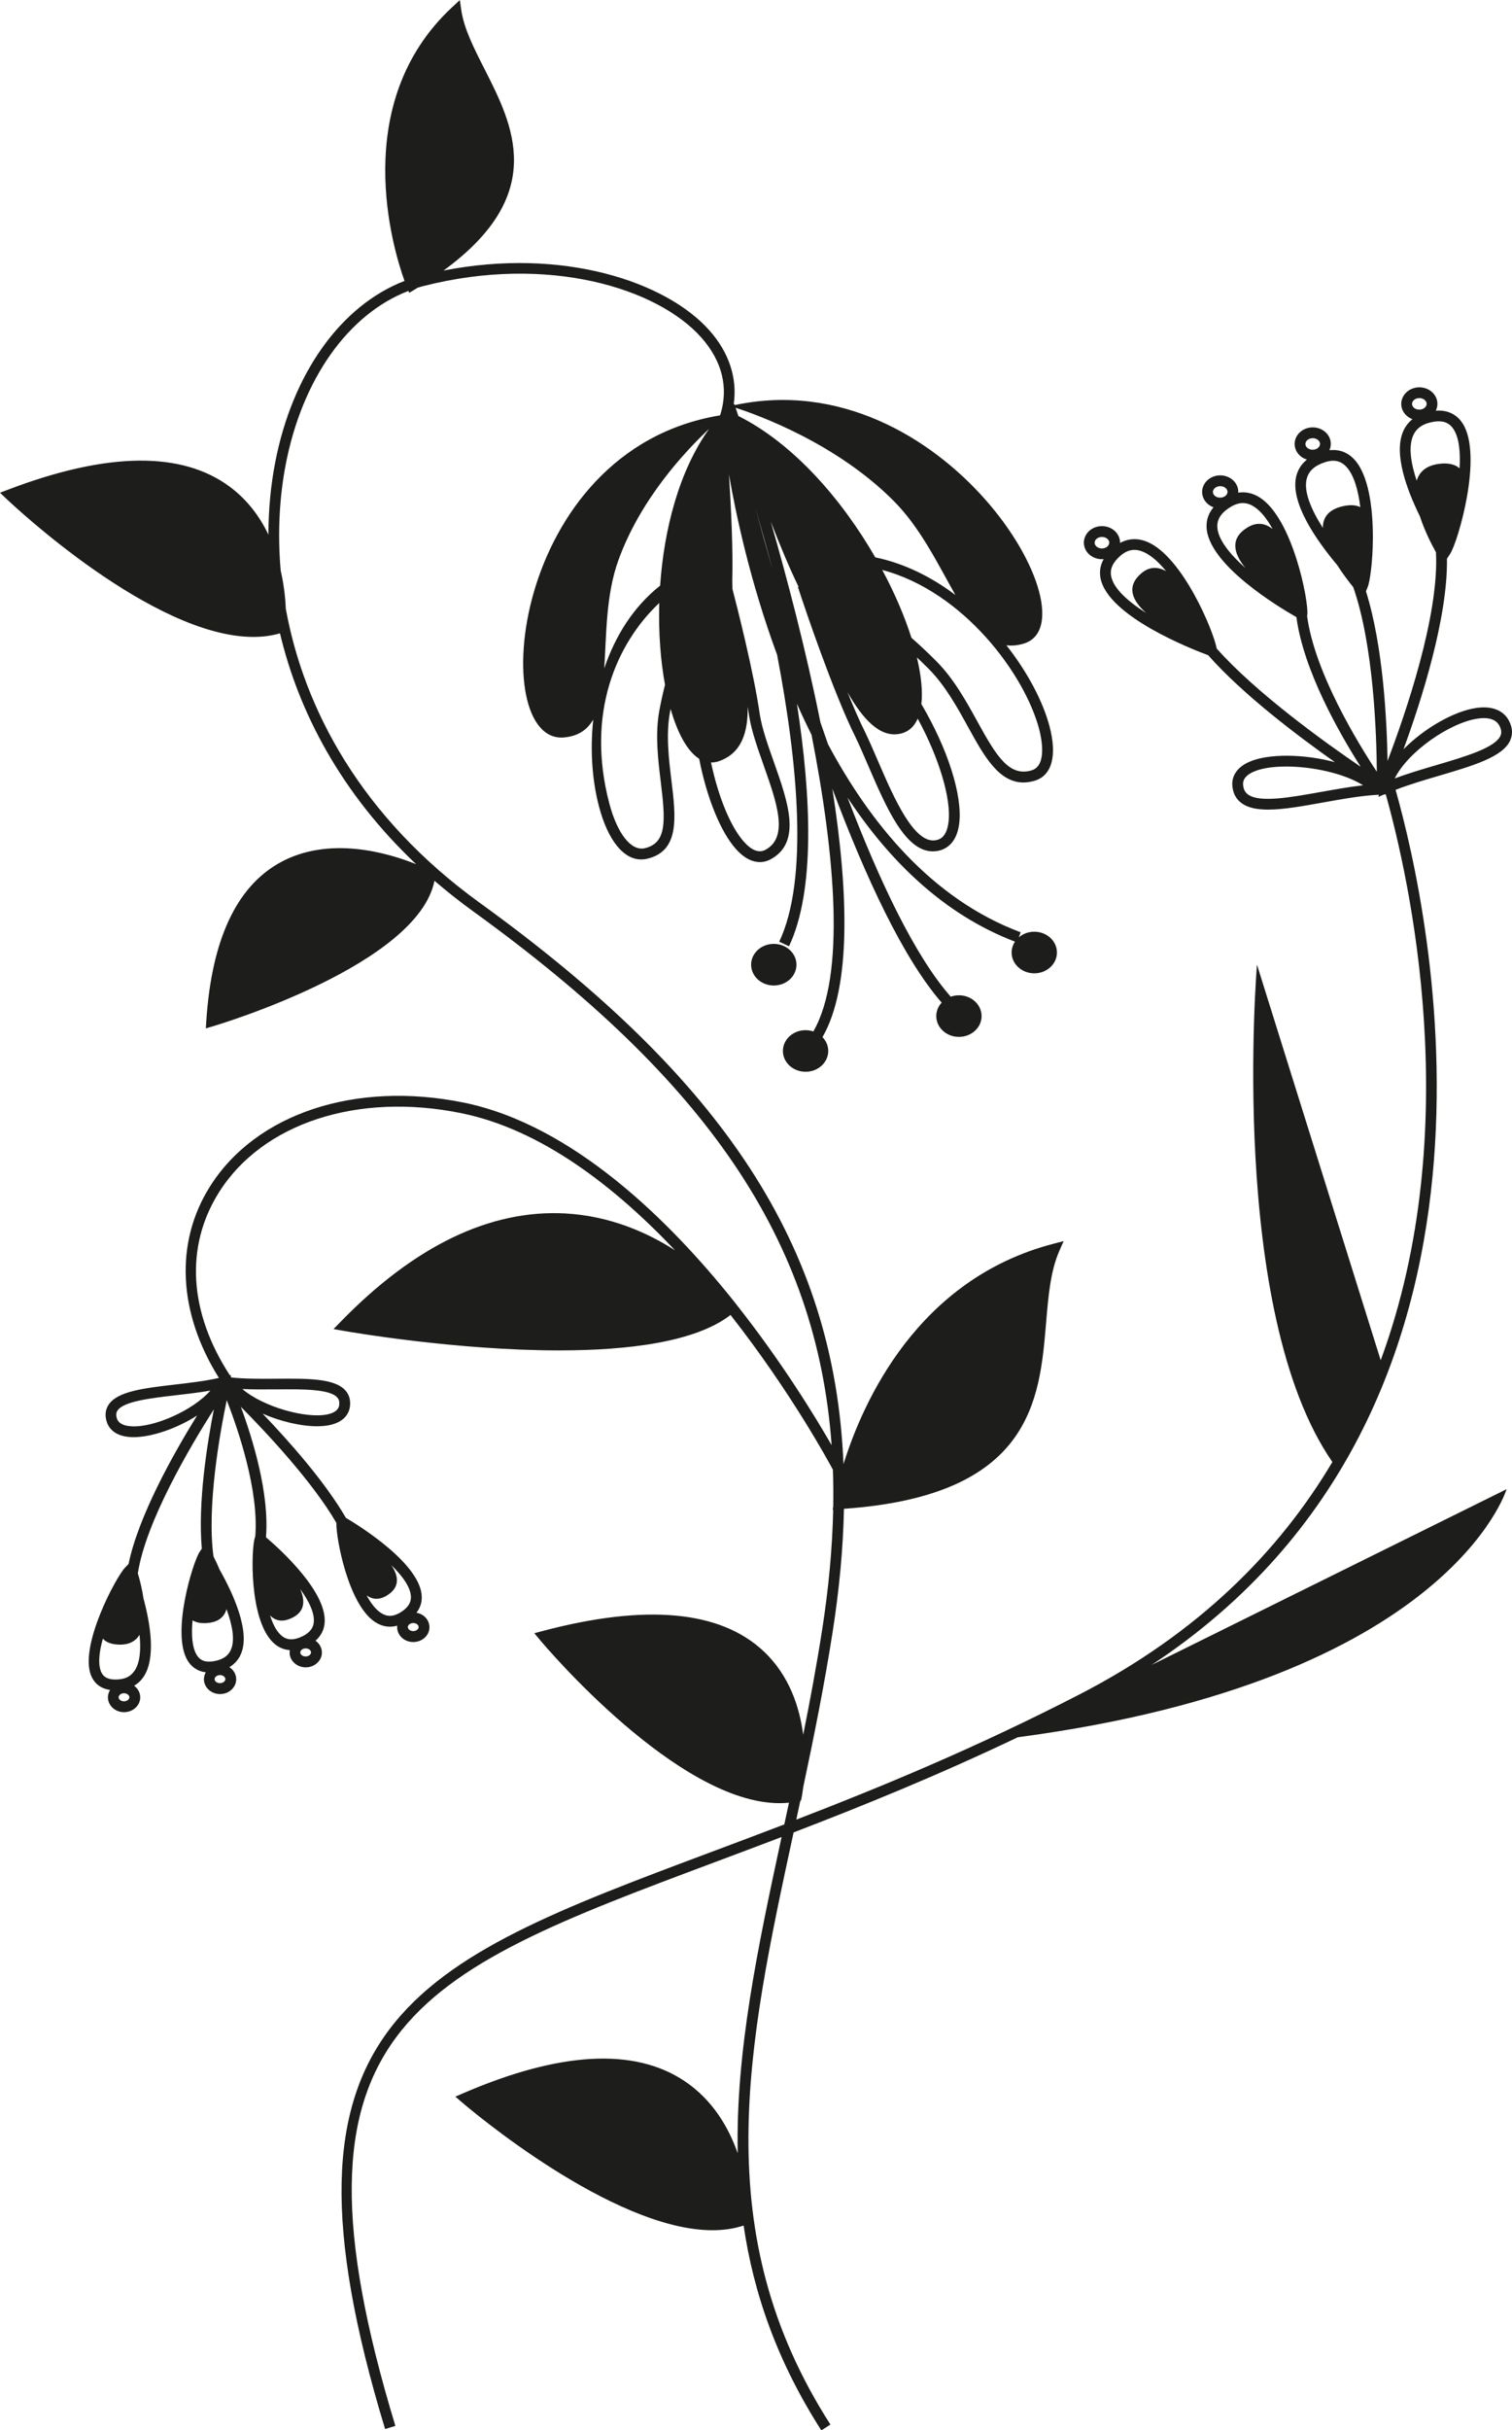 <?xml version="1.0" encoding="UTF-8"?><svg id="b" xmlns="http://www.w3.org/2000/svg" viewBox="0 0 59.717 95.938"><defs><style>.d{fill:#1d1d1b;}</style></defs><g id="c"><path class="d" d="M31.456,38.083c0-.453-.401-.821-.895-.821-.494,0-.895.367-.895.821,0,.454.401.822.895.822.495,0,.895-.367.895-.822Z"/><path class="d" d="M59.655,29.204c.1-.235.08-.488-.058-.751-.218-.416-.68-.596-1.293-.505-.883.128-2.061.809-2.872,1.631.712-1.942,1.749-5.184,1.716-7.523l.127-.194c.307-.47,1.307-3.872.495-5.143-.167-.261-.484-.549-1.063-.507.071-.143.084-.303.035-.455-.056-.174-.19-.32-.368-.399-.346-.156-.763-.034-.946.278-.089.152-.109.327-.057.492.055.174.19.321.368.401.016.007.032.013.048.018-.155.124-.277.279-.362.468-.391.877.123,2.289.653,3.365.192.594.485,1.152.636,1.421.133,2.502-1.212,6.4-1.913,8.24-.025-1.586-.171-4.53-.852-6.699l.068-.166c.09-.218.199-1.001.205-1.905.001-.042.001-.083-0-.124-.004-1.126-.173-2.404-.732-3.008-.266-.286-.601-.409-.984-.366.062-.137.072-.289.026-.433-.056-.174-.19-.32-.368-.401h-0c-.347-.156-.763-.034-.946.277-.089.152-.11.327-.057.493.056.175.19.321.368.401.029.013.059.024.089.033-.218.176-.362.399-.425.67-.242,1.037.811,2.532,1.62,3.494.213.336.448.644.633.87.808,2.305.922,5.822.932,7.289-.768-1.165-2.453-3.924-2.753-6.141l.007-.057c.065-.506-.567-3.78-1.869-4.623-.274-.177-.564-.242-.858-.196.004-.072-.005-.144-.027-.215-.056-.174-.19-.321-.368-.401l-.001-0c-.347-.155-.763-.033-.945.278-.089.151-.11.326-.057.492.055.175.189.322.369.403.017.008.035.014.052.02-.189.225-.281.48-.275.765.032,1.483,2.861,3.181,3.55,3.572.274,2.086,1.677,4.555,2.538,5.908-1.395-.95-4.12-2.904-5.687-4.668-.121-.682-1.341-3.623-2.742-4.212-.374-.156-.74-.14-1.076.043.001-.066-.008-.133-.029-.198-.056-.174-.19-.32-.368-.399-.347-.156-.763-.034-.946.277-.089.152-.11.327-.057.492.055.175.19.321.368.402.102.046.211.068.317.068.023,0,.045-.002.068-.004-.13.235-.173.484-.125.745.279,1.515,3.634,2.82,4.253,3.049,1.353,1.532,3.512,3.169,5.008,4.223-1.221-.328-2.648-.35-3.407-.004-.456.208-.685.548-.644.956.028.281.146.502.352.657.254.192.617.263,1.058.263.605,0,1.355-.135,2.169-.281.724-.13,1.473-.265,2.139-.302l.067-.004-.017.086.221-.097.068-.004c.924,3.287,3.17,13.2-.2,22.341l-4.886-15.618s-1.156,13.669,2.978,19.633c-2.101,3.533-5.287,6.76-10.018,9.192-4.067,2.091-7.774,3.624-11.156,4.927.054-.249.108-.499.161-.75l.026-.005.028-.138c.005-.027.033-.168.06-.391.42-1.977.831-4.014,1.164-6.146.263-1.688.413-3.297.444-4.841,7.41-.519,7.727-4.288,7.982-7.322.088-1.054.172-2.049.519-2.845l.175-.401-.424.111c-5.332,1.396-7.492,6.198-8.27,8.693-.358-8.625-4.76-15.214-14.368-22.16-4.686-3.388-6.939-7.655-7.657-11.599-.018-.405-.07-.938-.204-1.52-.129-1.484-.047-2.896.196-4.167.649-3.394,2.479-5.958,4.851-6.869l.032.075.21-.126c.042-.026.083-.051.125-.077.083-.025.166-.049.25-.07,4.898-1.242,9.214.085,10.949,2.038.828.932,1.084,1.984.749,3.054-.006.007-.013.014-.019.021-8.325,1.383-9.207,12.981-6.154,12.713.566-.049.923-.306,1.156-.706-.131,1.222-.037,2.423.223,3.416.352,1.343.967,2.107,1.672,2.107.077,0,.156-.009.235-.028,1.297-.304,1.133-1.654.959-3.083-.103-.848-.22-1.81-.063-2.675.009-.051.02-.103.03-.155.276.962.663,1.672,1.127,1.966.305,1.556.852,2.891,1.45,3.56.36.403.688.519.947.519.174,0,.318-.052.419-.106,1.259-.672.686-2.289.132-3.853-.228-.643-.463-1.307-.553-1.867-.236-1.667-.901-4.269-1.081-4.96-.004-.105-.007-.209-.007-.31.034-1.229-.043-2.86-.13-4.207.266,1.535.833,4.229,1.902,7.121.809,4.223,1.255,8.845.085,11.323l.385.182c1.036-2.193.879-5.898.312-9.576.182.41.374.821.578,1.228.925,4.735,1.355,9.479.071,11.711-.096-.032-.199-.051-.307-.051-.494,0-.895.367-.895.821,0,.453.401.821.895.821.495,0,.895-.367.895-.821,0-.21-.086-.401-.228-.546,1.15-1.986,1.024-5.771.39-9.808,1.308,3.488,2.799,6.7,4.318,8.446-.133.143-.213.329-.213.531,0,.453.401.821.895.821.495,0,.895-.368.895-.821,0-.453-.401-.821-.895-.821-.117,0-.228.021-.331.059l.006-.005c-1.412-1.6-2.819-4.572-4.076-7.862,1.636,2.481,3.792,4.614,6.615,5.69-.084.125-.133.272-.133.429,0,.454.401.822.895.822.495,0,.895-.367.895-.822,0-.453-.401-.821-.895-.821-.237,0-.451.085-.611.223l.074-.2c-3.521-1.313-5.96-4.336-7.609-7.423-.102-.289-.202-.578-.301-.867-.573-2.858-1.315-5.676-1.96-7.919.365.936.751,1.861,1.102,2.581l-.036-.017.154.462c.05.15,1.236,3.703,2.125,5.476.166.346.333.734.505,1.133.718,1.663,1.458,3.379,2.549,3.379.069,0,.139-.007.211-.021.27-.053.738-.266.834-1.09.13-1.12-.461-2.945-1.496-4.703.057-.501-.008-1.133-.177-1.843.16.151.317.302.469.455.652.657,1.13,1.526,1.553,2.294.617,1.122,1.204,2.189,2.184,2.189.138,0,.284-.021.439-.067.684-.2.901-.981.595-2.143-.251-.956-.847-2.117-1.706-3.207.208.027.43.01.673-.061,2.921-.853-3.138-11.185-11.402-9.42-.006-.017-.01-.031-.014-.042l-.026.009c.149-1.024-.179-2.037-.96-2.916-1.716-1.93-5.802-3.285-10.501-2.362,4.131-3.013,2.748-5.735,1.619-7.955-.417-.821-.811-1.597-.917-2.322l-.058-.401-.297.275c-4.098,3.803-2.337,9.562-1.887,10.812-2.507.966-4.436,3.647-5.112,7.184-.169.885-.263,1.837-.264,2.833-.329-.689-.811-1.357-1.514-1.883-1.899-1.421-4.85-1.386-8.771.107l-.315.12.244.233c.256.244,5.788,5.46,9.763,5.46.365,0,.716-.046,1.05-.142.73,3.079,2.392,6.293,5.377,9.114-1.108-.447-3.444-1.14-5.39-.056-1.712.954-2.687,3.051-2.896,6.233l-.02.305.293-.087c.334-.1,8.078-2.443,8.738-5.741.482.416.995.822,1.54,1.216,9.191,6.646,13.559,12.951,14.145,21.065-.642-1.116-1.959-3.274-3.746-5.535l-.037-.048c-.007-.009-.025-.032-.053-.067-.017-.021-.033-.042-.049-.062-2.457-3.074-6.299-6.924-10.643-7.811-4.275-.872-8.21.429-10.026,3.314-1.399,2.221-1.253,4.991.355,7.554-.527.122-1.138.193-1.731.262-1.217.141-2.268.263-2.623.791-.125.187-.154.405-.086.65.061.217.263.587.936.632.044.003.089.004.136.004.718,0,1.716-.347,2.506-.854-.946,1.528-2.318,3.974-2.707,5.863l-.136.139c-.349.356-1.82,3.091-1.343,4.264.093.23.299.502.75.568-.067.107-.096.23-.082.355.019.161.111.308.251.405l0.0 0c.115.079.249.117.382.117.184,0,.367-.073.493-.213.111-.123.161-.278.142-.437-.018-.155-.105-.297-.237-.393.142-.084.263-.195.362-.337.512-.736.276-2.123.006-3.115-.057-.396-.154-.761-.221-.985.308-2.026,2.05-4.98,3.003-6.478-.267,1.358-.637,3.686-.476,5.503l-.082.12c-.265.39-1.147,3.232-.47,4.312.122.194.339.405.709.448-.059.103-.084.22-.07.339.019.16.111.306.25.403.115.079.25.118.383.118.184,0,.366-.073.492-.213.11-.122.161-.277.142-.435-.019-.161-.11-.308-.251-.405-.005-.003-.011-.005-.016-.009.204-.121.357-.29.453-.509.397-.904-.325-2.437-.835-3.336-.081-.195-.167-.376-.245-.527-.268-1.981.255-4.88.524-6.168.439,1.126,1.277,3.56,1.126,5.384l-.013.036c-.151.426-.237,3.218.715,4.144.192.187.417.288.663.302-.009.052-.011.106-.005.16.019.16.111.307.251.403.115.079.25.118.383.118.184,0,.366-.073.492-.213.111-.123.161-.278.142-.436-.019-.16-.11-.306-.249-.403.193-.167.312-.374.351-.619.2-1.243-1.78-3.018-2.306-3.464.141-1.723-.526-3.886-.994-5.152,1.007,1.015,2.824,2.95,3.774,4.583-.014.613.464,3.189,1.508,3.901.194.132.399.198.609.198.095,0,.191-.014.287-.041-.005.041-.005.083 0.0.126.019.161.111.308.251.404.115.079.249.117.382.117.184,0,.367-.073.493-.213.111-.123.161-.278.142-.437-.019-.16-.111-.307-.251-.404-.079-.054-.167-.087-.258-.104.138-.179.209-.381.209-.606-.001-1.308-2.507-2.85-2.996-3.138-.822-1.421-2.246-3.026-3.29-4.115.705.309,1.511.498,2.152.498.189,0,.364-.016.518-.051.621-.14.756-.522.781-.738.029-.248-.033-.46-.183-.627-.43-.479-1.492-.468-2.719-.46-.608.005-1.236.009-1.784-.049-.01-.015-.02-.03-.03-.046l.022-.052-.049.012c-1.616-2.478-1.782-5.077-.432-7.222,1.722-2.734,5.482-3.962,9.582-3.124,3.145.642,6.051,2.894,8.434,5.414-1.113-.715-2.581-1.36-4.339-1.458-2.962-.159-5.948,1.273-8.871,4.277l-.28.288.396.07c.293.051,4.467.772,8.514.772,2.719,0,5.381-.326,6.769-1.399,2.393,3.048,3.903,5.844,4.043,6.108.017.476.021.96.013,1.449l-.02.13.018-.001c-.031,1.514-.178,3.093-.436,4.748-.221,1.417-.477,2.793-.748,4.139-.142-1.092-.548-2.341-1.557-3.292-1.713-1.615-4.653-1.885-8.739-.803l-.323.085.214.257c.233.278,5.453,6.453,9.471,6.453.126,0,.25-.006.373-.019-.062.287-.123.573-.185.858-.988.378-1.948.738-2.881,1.087-11.839,4.433-17.781,6.658-12.886,22.781l.406-.123c-4.779-15.741.676-17.784,12.629-22.259.852-.319,1.727-.647,2.625-.989-.95,4.399-1.814,8.492-1.733,12.485-.355-1.012-.983-2.102-2.097-2.848-1.985-1.329-4.926-1.168-8.742.477l-.313.135.258.222c.266.229,5.934,5.052,9.9,5.052.432,0,.844-.058,1.227-.185.398,2.697,1.33,5.371,3.07,8.087l.358-.23c-4.862-7.587-3.285-14.905-1.454-23.376,2.731-1.048,5.676-2.242,8.855-3.757,17.044-2.26,19.305-9.793,19.305-9.793l-14.02,6.939c15.377-10.143,10.995-29.744,9.636-34.548.531-.206,1.131-.384,1.717-.556,1.361-.401,2.536-.747,2.818-1.412ZM55.795,15.851c.05-.086.155-.135.264-.135.048,0,.096.01.141.03l0.0 0c.069.031.117.081.137.141.011.035.017.089-.017.149-.073.123-.259.172-.405.106-.07-.031-.118-.082-.138-.143-.011-.035-.017-.088.018-.148ZM55.814,17.19c.136-.304.409-.481.836-.544.062-.009.12-.014.175-.014.262,0,.45.102.587.316.219.344.272.914.234,1.541-.168-.15-.421-.222-.783-.181-.533.061-.804.317-.911.668-.23-.689-.333-1.348-.137-1.787ZM43.38,21.622c-.07-.032-.118-.082-.138-.143-.016-.05-.009-.101.018-.148.05-.085.155-.134.263-.134.048,0,.096.01.142.03l0.0 0c.069.031.117.081.137.141.011.035.017.089-.018.149-.073.123-.257.172-.405.105ZM43.884,22.741c-.052-.282.069-.544.368-.802.179-.155.36-.231.551-.231.111,0,.225.025.344.075.313.131.622.412.91.766-.324-.181-.66-.192-.984.087-.607.522-.354,1.078.201,1.568-.716-.455-1.3-.97-1.39-1.464ZM24.422,22.12c.87-2.413,2.631-4.296,3.585-5.19-1.191,1.664-1.782,3.97-1.935,6.189-1.071.848-1.783,2.011-2.206,3.267.085-1.314.062-2.896.556-4.266ZM26.038,28.066c-.169.928-.048,1.924.059,2.802.187,1.533.249,2.411-.634,2.618-.536.12-1.083-.572-1.399-1.774-.936-3.567.294-6.326,1.974-7.909-.034,1.159.05,2.271.227,3.231-.088.346-.165.692-.227,1.032ZM30.16,30.213c.517,1.459,1.005,2.837.069,3.336-.252.135-.538.028-.849-.321-.522-.584-1.005-1.75-1.298-3.128.105.002.213-.015.324-.054.885-.317,1.137-1.13,1.125-2.149.021.128.04.252.057.371.097.601.339,1.284.573,1.945ZM29.831,20.047c.22.755.456,1.59.696,2.48-.258-.892-.491-1.728-.696-2.48ZM37.463,32.446c-.074.639-.39.701-.493.721h-0c-.861.172-1.656-1.647-2.287-3.109-.174-.404-.344-.797-.514-1.152-.22-.437-.46-.993-.697-1.581.604,1.062,1.275,1.799,2.062,1.644.337-.066.571-.277.712-.6.864,1.595,1.323,3.173,1.218,4.077ZM40.738,30.413h-0c-.879.258-1.385-.561-2.131-1.92-.436-.792-.929-1.69-1.624-2.389-.312-.314-.645-.626-.986-.928-.268-.841-.659-1.757-1.152-2.676,3.215.855,5.628,4.123,6.197,6.286.088.336.327,1.443-.303,1.627ZM35.302,19.78c1.07,1.077,1.762,2.536,2.433,3.709-.936-.704-2.005-1.246-3.167-1.487-1.307-2.268-3.213-4.481-5.406-5.58-.044-.134-.08-.242-.108-.324.851.274,3.971,1.39,6.248,3.682ZM8.863,66.375c-.074.081-.221.096-.317.03l-0-0c-.04-.028-.065-.064-.069-.103-.004-.036.008-.071.036-.103.042-.047.109-.072.176-.072.05,0,.1.014.141.042.04.028.065.065.07.105.004.035-.008.07-.036.102ZM9.118,65.129c-.112.254-.344.403-.711.456-.396.058-.55-.113-.633-.245-.191-.304-.22-.819-.169-1.375.127.081.304.123.542.11.479-.026.713-.244.798-.551.228.613.346,1.214.173,1.607ZM12.247,65.321c-.073.082-.221.096-.317.03l-0-0c-.04-.028-.065-.064-.069-.103-.004-.036.008-.071.036-.102.042-.047.108-.072.176-.072.05,0,.101.014.142.042.04.028.065.064.069.104.004.035-.008.07-.036.102ZM12.388,64.08c-.041.252-.225.438-.566.57-.304.117-.542.081-.747-.119-.175-.17-.308-.44-.408-.757.19.192.438.266.763.141.614-.237.644-.694.424-1.188.353.488.594.979.533,1.355ZM5.167,56.304c-.315-.021-.501-.13-.555-.322-.045-.161-.005-.247.029-.298.246-.365,1.3-.488,2.319-.605.452-.053.914-.106,1.349-.183-.685.786-2.248,1.476-3.142,1.409ZM5.073,67.092c-.074.081-.222.096-.318.03-.04-.028-.065-.065-.069-.104-.004-.036.008-.071.036-.102.073-.082.221-.096.318-.029.04.028.065.064.069.103.004.036-.008.071-.036.103ZM5.307,65.966c-.164.235-.404.345-.783.336-.369-.009-.482-.185-.536-.317-.125-.308-.069-.784.075-1.296.116.132.307.218.596.234.43.024.696-.133.853-.384.058.574.021,1.104-.204,1.428ZM16.532,64.218c.004.036-.008.071-.036.102-.073.081-.221.096-.318.03-.04-.028-.064-.064-.069-.104-.004-.036.008-.071.036-.102.042-.047.109-.071.176-.071.05,0,.101.013.142.042.04.028.065.064.069.103ZM16.23,63.055c0,.241-.145.442-.442.615-.276.16-.516.158-.757-.006-.206-.141-.39-.384-.55-.681.222.156.479.189.772.019.552-.32.503-.767.203-1.215.445.434.774.887.774,1.268ZM10.922,54.849c1.032-.009,2.097-.017,2.398.319.043.047.097.129.077.293-.008.069-.033.278-.452.372-.847.187-2.554-.294-3.374-.999.438.022.899.018,1.35.014ZM51.566,17.583c-.011-.035-.017-.088.018-.149.05-.086.155-.135.264-.135.048,0,.096.009.141.03.069.031.118.082.137.142.011.035.017.088-.018.149-.073.123-.258.171-.405.105-.069-.031-.118-.082-.137-.142ZM51.607,18.912c.073-.312.308-.529.718-.664.119-.039.228-.059.329-.059.203,0,.374.079.523.241.3.324.467.925.548,1.589-.173-.082-.399-.102-.692-.034-.577.132-.787.454-.787.854-.448-.7-.76-1.415-.64-1.927ZM47.931,19.328c.05-.086.155-.135.264-.135.048,0,.096.009.141.029.069.031.118.082.137.142.011.034.017.088-.018.148-.073.122-.258.17-.405.106-.069-.031-.119-.083-.138-.143-.011-.034-.016-.088.019-.148ZM48.078,20.783c-.007-.299.164-.55.522-.768.17-.104.331-.155.487-.155.15,0,.297.048.445.144.275.178.52.497.731.883-.285-.231-.617-.293-.992-.065-.709.432-.55,1.029-.082,1.603-.618-.55-1.1-1.141-1.111-1.642ZM52.178,31.262c-1.2.216-2.441.44-2.895.097-.11-.083-.168-.197-.185-.36-.008-.082-.033-.33.397-.527.315-.144.78-.212,1.303-.212,1.03,0,2.282.266,3.038.741-.54.061-1.106.163-1.657.262ZM55.085,30.73c.529-1.066,2.186-2.203,3.28-2.362.087-.013.169-.019.244-.019.301,0,.506.101.612.301.102.196.074.315.043.388-.203.48-1.395.831-2.547,1.17-.551.162-1.116.329-1.632.522Z"/></g></svg>